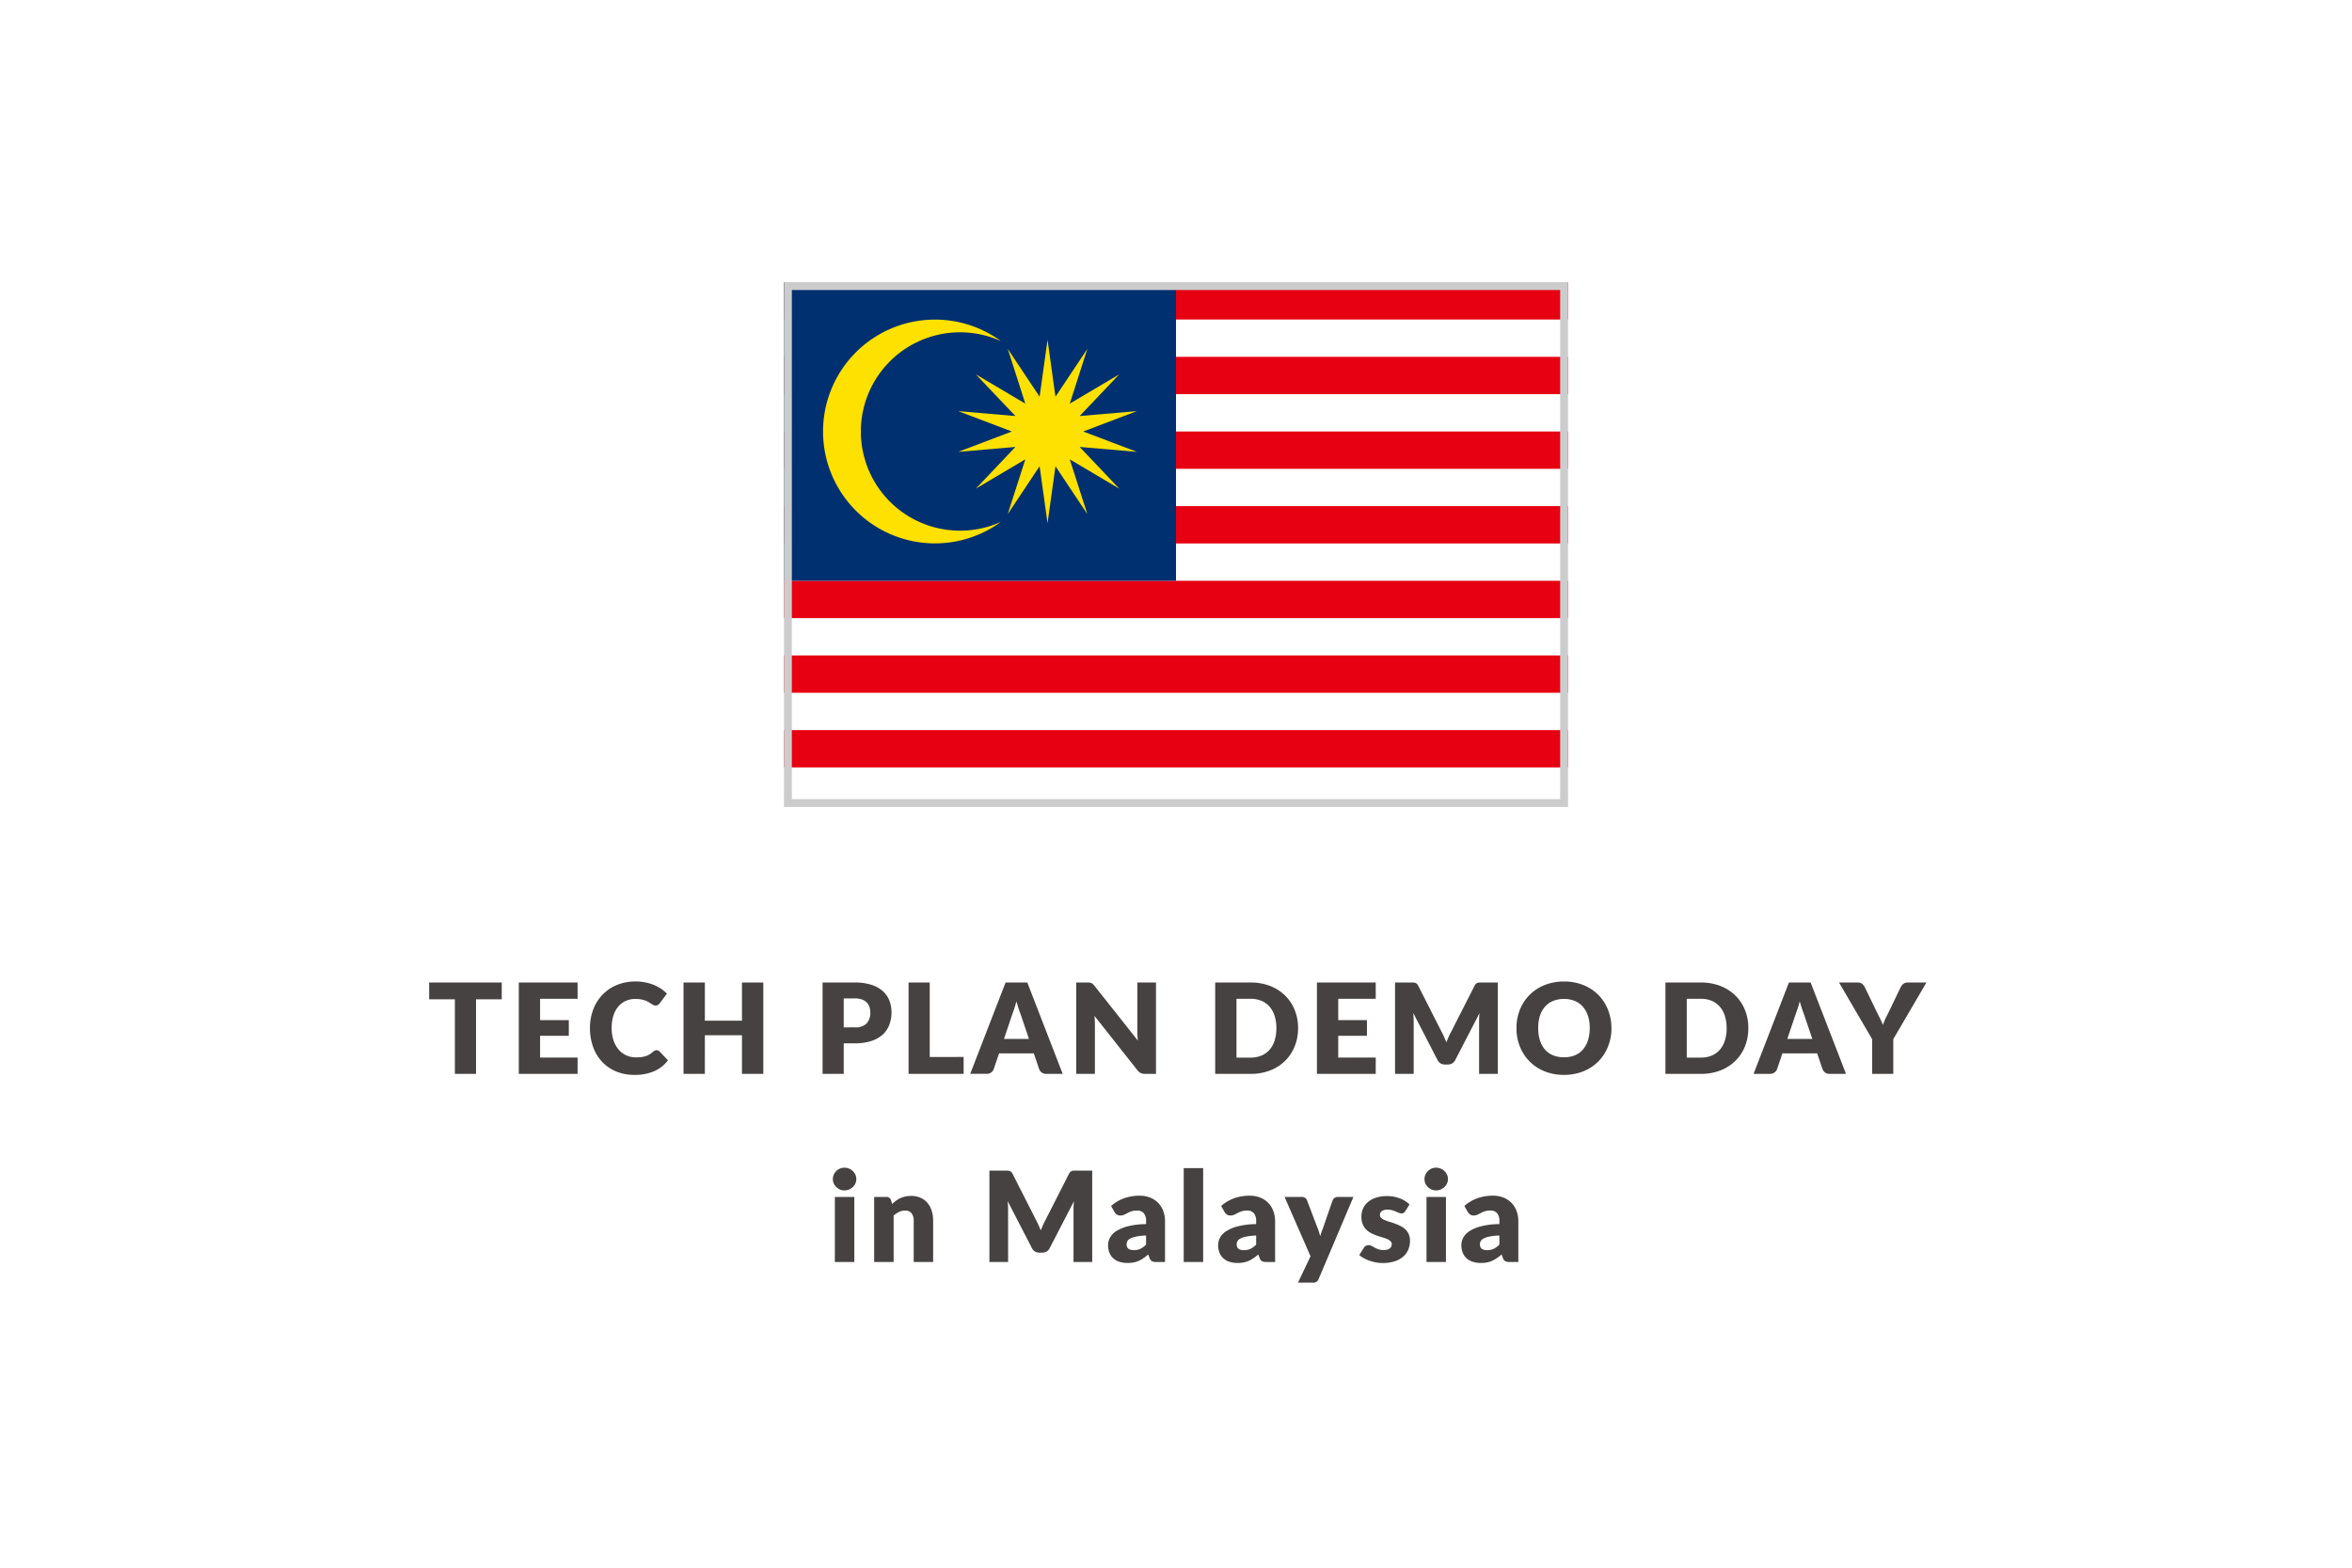 <svg xmlns="http://www.w3.org/2000/svg" width="300" height="200" viewBox="0 0 300 200"><g transform="translate(3290 -5560)"><path d="M0,0H300V200H0Z" transform="translate(-3290 5560)" fill="#fff"/><path d="M-86-9.512h-3.28V0h-2.7V-9.512h-3.28v-2.144H-86Zm4.888-.064v2.72h3.664v2h-3.664V-2.08h4.784V0h-7.5V-11.656h7.5v2.08Zm14.864,6.56a.544.544,0,0,1,.192.036.522.522,0,0,1,.184.124L-64.8-1.728A4.45,4.45,0,0,1-66.56-.34a6.173,6.173,0,0,1-2.508.468,5.975,5.975,0,0,1-2.38-.452,5.151,5.151,0,0,1-1.784-1.248A5.5,5.5,0,0,1-74.356-3.46a6.972,6.972,0,0,1-.392-2.372,6.566,6.566,0,0,1,.424-2.4,5.564,5.564,0,0,1,1.192-1.884,5.368,5.368,0,0,1,1.84-1.232,6.158,6.158,0,0,1,2.36-.44,6.3,6.3,0,0,1,1.236.116,6.041,6.041,0,0,1,1.084.32,4.952,4.952,0,0,1,.928.492,4.87,4.87,0,0,1,.752.624l-.912,1.224a1.162,1.162,0,0,1-.208.2.541.541,0,0,1-.336.092.6.6,0,0,1-.272-.064,3.007,3.007,0,0,1-.272-.156l-.316-.2a2.425,2.425,0,0,0-.408-.2,3.372,3.372,0,0,0-.552-.156,3.767,3.767,0,0,0-.74-.064,2.981,2.981,0,0,0-1.228.248,2.677,2.677,0,0,0-.96.724,3.348,3.348,0,0,0-.624,1.168,5.212,5.212,0,0,0-.22,1.58,4.8,4.8,0,0,0,.244,1.592,3.5,3.5,0,0,0,.664,1.172,2.818,2.818,0,0,0,.98.724,2.93,2.93,0,0,0,1.2.248,5.744,5.744,0,0,0,.672-.036,3.056,3.056,0,0,0,.568-.12,2.315,2.315,0,0,0,.5-.224,3.129,3.129,0,0,0,.472-.356.946.946,0,0,1,.208-.132A.545.545,0,0,1-66.244-3.016Zm13.608-8.64V0h-2.72V-4.928h-4.736V0h-2.72V-11.656h2.72v4.872h4.736v-4.872Zm11.664,5.72a1.984,1.984,0,0,0,1.52-.5,2,2,0,0,0,.464-1.408,2.106,2.106,0,0,0-.12-.728,1.481,1.481,0,0,0-.364-.564,1.637,1.637,0,0,0-.616-.364,2.725,2.725,0,0,0-.884-.128H-42.38v3.7Zm0-5.72a6.781,6.781,0,0,1,2.116.292,4.061,4.061,0,0,1,1.456.8,3.134,3.134,0,0,1,.844,1.208,4.1,4.1,0,0,1,.272,1.5,4.422,4.422,0,0,1-.28,1.6A3.211,3.211,0,0,1-37.42-5a4.034,4.034,0,0,1-1.46.812,6.692,6.692,0,0,1-2.092.292H-42.38V0h-2.7V-11.656Zm13.888,9.5V0h-7.024V-11.656h2.7v9.5Zm8.336-2.3-1.08-3.192q-.12-.3-.256-.716t-.272-.892q-.12.488-.256.9t-.256.72L-21.94-4.456ZM-14.452,0h-2.1a.915.915,0,0,1-.568-.164,1.042,1.042,0,0,1-.328-.42l-.688-2.032h-4.432l-.688,2.032a.972.972,0,0,1-.316.4.882.882,0,0,1-.564.18h-2.112l4.512-11.656h2.768Zm11.9-11.656V0H-3.964a1.224,1.224,0,0,1-.524-.1,1.282,1.282,0,0,1-.42-.348L-10.4-7.4q.032.312.044.6t.012.548V0h-2.384V-11.656h1.424a2.3,2.3,0,0,1,.3.016.756.756,0,0,1,.216.06.721.721,0,0,1,.184.124,2.1,2.1,0,0,1,.2.216l5.544,7q-.04-.336-.056-.652t-.016-.6v-6.168ZM15.572-5.832A6.112,6.112,0,0,1,15.136-3.5a5.456,5.456,0,0,1-1.228,1.848A5.57,5.57,0,0,1,12-.436,6.752,6.752,0,0,1,9.524,0H5V-11.656H9.524a6.7,6.7,0,0,1,2.476.44A5.65,5.65,0,0,1,13.908-10a5.413,5.413,0,0,1,1.228,1.844A6.09,6.09,0,0,1,15.572-5.832Zm-2.768,0a5.078,5.078,0,0,0-.224-1.56,3.333,3.333,0,0,0-.644-1.18,2.8,2.8,0,0,0-1.028-.744,3.49,3.49,0,0,0-1.384-.26H7.716v7.5H9.524a3.49,3.49,0,0,0,1.384-.26,2.8,2.8,0,0,0,1.028-.744,3.333,3.333,0,0,0,.644-1.18A5.107,5.107,0,0,0,12.8-5.832Zm7.888-3.744v2.72h3.664v2H20.692V-2.08h4.784V0h-7.5V-11.656h7.5v2.08Zm20.352-2.08V0H38.66V-6.7q0-.232.012-.5t.044-.552l-3.1,5.992a1.017,1.017,0,0,1-.388.424,1.073,1.073,0,0,1-.556.144h-.368a1.073,1.073,0,0,1-.556-.144,1.017,1.017,0,0,1-.388-.424l-3.1-6.008q.024.288.04.564t.016.508V0H27.94V-11.656H30q.176,0,.308.008a.788.788,0,0,1,.236.048.537.537,0,0,1,.188.124.978.978,0,0,1,.164.236l3,5.912q.16.3.308.632t.284.672q.136-.352.284-.688t.316-.64l2.992-5.888a.978.978,0,0,1,.164-.236.537.537,0,0,1,.188-.124.788.788,0,0,1,.236-.048q.132-.008.308-.008Zm14.5,5.824A6.264,6.264,0,0,1,55.1-3.48a5.669,5.669,0,0,1-1.228,1.892,5.631,5.631,0,0,1-1.908,1.26,6.488,6.488,0,0,1-2.476.456,6.519,6.519,0,0,1-2.48-.456A5.666,5.666,0,0,1,45.1-1.588,5.638,5.638,0,0,1,43.864-3.48a6.264,6.264,0,0,1-.436-2.352,6.264,6.264,0,0,1,.436-2.352A5.6,5.6,0,0,1,45.1-10.072a5.7,5.7,0,0,1,1.916-1.256,6.519,6.519,0,0,1,2.48-.456,6.439,6.439,0,0,1,2.476.46,5.711,5.711,0,0,1,1.908,1.26A5.625,5.625,0,0,1,55.1-8.176,6.243,6.243,0,0,1,55.54-5.832Zm-2.768,0a5.04,5.04,0,0,0-.224-1.556A3.3,3.3,0,0,0,51.9-8.56,2.777,2.777,0,0,0,50.876-9.3a3.538,3.538,0,0,0-1.384-.256,3.59,3.59,0,0,0-1.4.256,2.77,2.77,0,0,0-1.032.736,3.3,3.3,0,0,0-.644,1.172A5.04,5.04,0,0,0,46.2-5.832a5.068,5.068,0,0,0,.224,1.564A3.3,3.3,0,0,0,47.064-3.1a2.731,2.731,0,0,0,1.032.732,3.64,3.64,0,0,0,1.4.252,3.587,3.587,0,0,0,1.384-.252A2.738,2.738,0,0,0,51.9-3.1a3.3,3.3,0,0,0,.644-1.172A5.068,5.068,0,0,0,52.772-5.832ZM73-5.832A6.112,6.112,0,0,1,72.568-3.5,5.456,5.456,0,0,1,71.34-1.652,5.57,5.57,0,0,1,69.432-.436,6.752,6.752,0,0,1,66.956,0H62.428V-11.656h4.528a6.7,6.7,0,0,1,2.476.44A5.65,5.65,0,0,1,71.34-10a5.413,5.413,0,0,1,1.228,1.844A6.09,6.09,0,0,1,73-5.832Zm-2.768,0a5.078,5.078,0,0,0-.224-1.56,3.333,3.333,0,0,0-.644-1.18,2.8,2.8,0,0,0-1.028-.744,3.49,3.49,0,0,0-1.384-.26H65.148v7.5h1.808a3.49,3.49,0,0,0,1.384-.26,2.8,2.8,0,0,0,1.028-.744,3.333,3.333,0,0,0,.644-1.18A5.106,5.106,0,0,0,70.236-5.832ZM81.164-4.456l-1.08-3.192q-.12-.3-.256-.716t-.272-.892q-.12.488-.256.9t-.256.72L77.972-4.456ZM85.46,0h-2.1A.915.915,0,0,1,82.8-.164a1.042,1.042,0,0,1-.328-.42L81.78-2.616H77.348L76.66-.584a.972.972,0,0,1-.316.4A.882.882,0,0,1,75.78,0H73.668L78.18-11.656h2.768Zm6.032-4.432V0h-2.7V-4.432l-4.224-7.224h2.384a.863.863,0,0,1,.556.164,1.331,1.331,0,0,1,.34.42L89.492-7.68q.208.4.376.748t.3.684q.12-.344.276-.692t.364-.74l1.632-3.392a1.538,1.538,0,0,1,.136-.208,1.046,1.046,0,0,1,.188-.188.926.926,0,0,1,.248-.136.878.878,0,0,1,.308-.052h2.4ZM-41.032,15.7V24h-2.48V15.7Zm.256-2.272a1.311,1.311,0,0,1-.12.556,1.464,1.464,0,0,1-.328.456,1.606,1.606,0,0,1-.484.312,1.5,1.5,0,0,1-.588.116,1.4,1.4,0,0,1-.568-.116,1.6,1.6,0,0,1-.468-.312,1.44,1.44,0,0,1-.32-.456,1.349,1.349,0,0,1-.116-.556,1.4,1.4,0,0,1,.116-.568,1.474,1.474,0,0,1,.32-.464,1.5,1.5,0,0,1,.468-.312,1.439,1.439,0,0,1,.568-.112,1.549,1.549,0,0,1,.588.112,1.51,1.51,0,0,1,.484.312,1.5,1.5,0,0,1,.328.464A1.356,1.356,0,0,1-40.776,13.432Zm4.568,3.168a6.026,6.026,0,0,1,.5-.416,2.9,2.9,0,0,1,.548-.324,3.253,3.253,0,0,1,.632-.208,3.391,3.391,0,0,1,.74-.076,2.9,2.9,0,0,1,1.2.236,2.5,2.5,0,0,1,.884.656,2.832,2.832,0,0,1,.544,1,4.147,4.147,0,0,1,.184,1.26V24h-2.48V18.728a1.451,1.451,0,0,0-.28-.948,1.006,1.006,0,0,0-.824-.34,1.733,1.733,0,0,0-.764.172,3.074,3.074,0,0,0-.692.468V24H-38.5V15.7h1.536a.583.583,0,0,1,.608.416Zm25.52-4.256V24h-2.384V17.3q0-.232.012-.5t.044-.552l-3.1,5.992a1.017,1.017,0,0,1-.388.424,1.073,1.073,0,0,1-.556.144h-.368a1.073,1.073,0,0,1-.556-.144,1.017,1.017,0,0,1-.388-.424l-3.1-6.008q.024.288.04.564t.016.508V24h-2.384V12.344h2.064q.176,0,.308.008a.788.788,0,0,1,.236.048.537.537,0,0,1,.188.124.978.978,0,0,1,.164.236l3,5.912q.16.3.308.632t.284.672q.136-.352.284-.688t.316-.64l2.992-5.888a.978.978,0,0,1,.164-.236A.537.537,0,0,1-13.3,12.4a.788.788,0,0,1,.236-.048q.132-.008.308-.008Zm6.872,8.28a8.234,8.234,0,0,0-1.224.128,2.973,2.973,0,0,0-.76.24.92.92,0,0,0-.388.328.776.776,0,0,0-.108.4.7.7,0,0,0,.232.6,1.132,1.132,0,0,0,.68.172,1.968,1.968,0,0,0,.84-.168,2.559,2.559,0,0,0,.728-.544ZM-8.28,16.856a5.043,5.043,0,0,1,1.668-.988,5.847,5.847,0,0,1,1.964-.324,3.592,3.592,0,0,1,1.356.244,2.918,2.918,0,0,1,1.024.68A2.971,2.971,0,0,1-1.624,17.5,3.723,3.723,0,0,1-1.4,18.816V24H-2.536a1.162,1.162,0,0,1-.532-.1.733.733,0,0,1-.3-.4l-.176-.456q-.312.264-.6.464a3.8,3.8,0,0,1-.6.34,2.943,2.943,0,0,1-.656.208,4.037,4.037,0,0,1-.772.068A3.385,3.385,0,0,1-7.2,23.98a2.153,2.153,0,0,1-.788-.436,1.917,1.917,0,0,1-.5-.716,2.582,2.582,0,0,1-.176-.988,2.062,2.062,0,0,1,.224-.908,2.241,2.241,0,0,1,.776-.84,4.932,4.932,0,0,1,1.488-.636,9.984,9.984,0,0,1,2.36-.288v-.352a1.521,1.521,0,0,0-.3-1.052,1.1,1.1,0,0,0-.852-.324,2.26,2.26,0,0,0-.72.1,3.237,3.237,0,0,0-.5.216q-.22.12-.428.216a1.176,1.176,0,0,1-.5.1.715.715,0,0,1-.432-.128,1.113,1.113,0,0,1-.288-.3ZM3.464,12.024V24H.984V12.024Zm6.76,8.6A8.234,8.234,0,0,0,9,20.752a2.973,2.973,0,0,0-.76.24.92.92,0,0,0-.388.328.776.776,0,0,0-.108.4.7.7,0,0,0,.232.6,1.132,1.132,0,0,0,.68.172,1.968,1.968,0,0,0,.84-.168,2.559,2.559,0,0,0,.728-.544ZM5.76,16.856a5.043,5.043,0,0,1,1.668-.988,5.847,5.847,0,0,1,1.964-.324,3.592,3.592,0,0,1,1.356.244,2.918,2.918,0,0,1,1.024.68,2.971,2.971,0,0,1,.644,1.036,3.723,3.723,0,0,1,.224,1.312V24H11.5a1.162,1.162,0,0,1-.532-.1.733.733,0,0,1-.3-.4l-.176-.456q-.312.264-.6.464a3.8,3.8,0,0,1-.6.34,2.943,2.943,0,0,1-.656.208,4.037,4.037,0,0,1-.772.068A3.385,3.385,0,0,1,6.84,23.98a2.153,2.153,0,0,1-.788-.436,1.917,1.917,0,0,1-.5-.716,2.582,2.582,0,0,1-.176-.988,2.062,2.062,0,0,1,.224-.908,2.241,2.241,0,0,1,.776-.84,4.932,4.932,0,0,1,1.488-.636,9.984,9.984,0,0,1,2.36-.288v-.352a1.521,1.521,0,0,0-.3-1.052,1.1,1.1,0,0,0-.852-.324,2.26,2.26,0,0,0-.72.1,3.237,3.237,0,0,0-.5.216q-.22.12-.428.216a1.176,1.176,0,0,1-.5.1.715.715,0,0,1-.432-.128,1.113,1.113,0,0,1-.288-.3ZM22.632,15.7,18.2,26.152a.708.708,0,0,1-.784.48H15.56l1.6-3.36L13.848,15.7H16.04a.683.683,0,0,1,.444.128.764.764,0,0,1,.228.3l1.36,3.576a7.24,7.24,0,0,1,.312,1l.176-.512q.088-.256.184-.5l1.232-3.56a.659.659,0,0,1,.256-.308.7.7,0,0,1,.4-.124ZM29.24,17.52a.641.641,0,0,1-.2.216.535.535,0,0,1-.276.064.882.882,0,0,1-.352-.076l-.38-.164a4.14,4.14,0,0,0-.46-.164,2.054,2.054,0,0,0-.584-.076,1.235,1.235,0,0,0-.724.18.58.58,0,0,0-.252.5.5.5,0,0,0,.164.384,1.5,1.5,0,0,0,.436.268,6.014,6.014,0,0,0,.616.22q.344.1.7.232a6.269,6.269,0,0,1,.7.3,2.633,2.633,0,0,1,.616.424,1.893,1.893,0,0,1,.436.612,2.073,2.073,0,0,1,.164.864,2.841,2.841,0,0,1-.224,1.136,2.412,2.412,0,0,1-.668.9,3.159,3.159,0,0,1-1.1.584,4.937,4.937,0,0,1-1.5.208,4.564,4.564,0,0,1-.848-.08,5.874,5.874,0,0,1-.82-.216,4.467,4.467,0,0,1-.732-.324,3.175,3.175,0,0,1-.576-.4l.576-.912a.737.737,0,0,1,.244-.252.71.71,0,0,1,.38-.092.782.782,0,0,1,.388.1l.372.208a3.1,3.1,0,0,0,.468.208,2.029,2.029,0,0,0,.676.1,1.717,1.717,0,0,0,.488-.06.86.86,0,0,0,.32-.164.643.643,0,0,0,.232-.5.539.539,0,0,0-.168-.408,1.464,1.464,0,0,0-.44-.276,5.364,5.364,0,0,0-.62-.216q-.348-.1-.708-.228a5.687,5.687,0,0,1-.708-.308,2.436,2.436,0,0,1-.62-.456,2.119,2.119,0,0,1-.44-.676,2.5,2.5,0,0,1-.168-.968,2.522,2.522,0,0,1,.2-1,2.331,2.331,0,0,1,.612-.836,3,3,0,0,1,1.024-.572,4.427,4.427,0,0,1,1.44-.212,4.63,4.63,0,0,1,.868.08,4.436,4.436,0,0,1,.788.224,3.774,3.774,0,0,1,.672.34,3.227,3.227,0,0,1,.536.428ZM34.432,15.7V24h-2.48V15.7Zm.256-2.272a1.311,1.311,0,0,1-.12.556,1.464,1.464,0,0,1-.328.456,1.606,1.606,0,0,1-.484.312,1.5,1.5,0,0,1-.588.116,1.4,1.4,0,0,1-.568-.116,1.6,1.6,0,0,1-.468-.312,1.44,1.44,0,0,1-.32-.456,1.349,1.349,0,0,1-.116-.556,1.4,1.4,0,0,1,.116-.568,1.474,1.474,0,0,1,.32-.464,1.5,1.5,0,0,1,.468-.312,1.439,1.439,0,0,1,.568-.112,1.549,1.549,0,0,1,.588.112,1.5,1.5,0,0,1,.812.776A1.356,1.356,0,0,1,34.688,13.432Zm6.56,7.192a8.234,8.234,0,0,0-1.224.128,2.973,2.973,0,0,0-.76.24.92.92,0,0,0-.388.328.776.776,0,0,0-.108.4.7.7,0,0,0,.232.6,1.132,1.132,0,0,0,.68.172,1.968,1.968,0,0,0,.84-.168,2.559,2.559,0,0,0,.728-.544Zm-4.464-3.768a5.043,5.043,0,0,1,1.668-.988,5.848,5.848,0,0,1,1.964-.324,3.592,3.592,0,0,1,1.356.244,2.918,2.918,0,0,1,1.024.68A2.971,2.971,0,0,1,43.44,17.5a3.723,3.723,0,0,1,.224,1.312V24H42.528A1.162,1.162,0,0,1,42,23.9a.733.733,0,0,1-.3-.4l-.176-.456q-.312.264-.6.464a3.8,3.8,0,0,1-.6.34,2.943,2.943,0,0,1-.656.208,4.037,4.037,0,0,1-.772.068,3.385,3.385,0,0,1-1.032-.148,2.153,2.153,0,0,1-.788-.436,1.917,1.917,0,0,1-.5-.716,2.582,2.582,0,0,1-.176-.988,2.062,2.062,0,0,1,.224-.908,2.241,2.241,0,0,1,.776-.84,4.932,4.932,0,0,1,1.488-.636,9.984,9.984,0,0,1,2.36-.288v-.352a1.521,1.521,0,0,0-.3-1.052,1.1,1.1,0,0,0-.852-.324,2.26,2.26,0,0,0-.72.1,3.237,3.237,0,0,0-.5.216q-.22.12-.428.216a1.176,1.176,0,0,1-.5.1.715.715,0,0,1-.432-.128,1.113,1.113,0,0,1-.288-.3Z" transform="translate(-3140 5697)" fill="#454241"/><g transform="translate(-3140 5629.333)"><g transform="translate(-50 -33.333)"><rect width="100" height="66.667" fill="#fff"/><rect width="100" height="4.762" fill="#e60012"/><rect width="100" height="4.762" transform="translate(0 9.524)" fill="#e60012"/><rect width="100" height="4.762" transform="translate(0 19.048)" fill="#e60012"/><rect width="100" height="4.762" transform="translate(0 28.571)" fill="#e60012"/><rect width="100" height="4.762" transform="translate(0 38.095)" fill="#e60012"/><rect width="100" height="4.762" transform="translate(0 47.619)" fill="#e60012"/><rect width="100" height="4.762" transform="translate(0 57.143)" fill="#e60012"/><rect width="50" height="38.096" fill="#003070"/><g transform="translate(4.98 4.773)"><path d="M366.675,117.442l1.012,7.262,4.063-6.1-2.239,6.982,6.309-3.737-5.047,5.319,7.306-.629-6.855,2.6,6.855,2.6-7.306-.629,5.047,5.319-6.309-3.737,2.239,6.982-4.063-6.1-1.012,7.262-1.012-7.262-4.063,6.1,2.239-6.982-6.309,3.737,5.047-5.319-7.306.629,6.855-2.6-6.855-2.6,7.306.629-5.047-5.319,6.309,3.737L361.6,118.6l4.063,6.1Z" transform="translate(-338.04 -114.864)" fill="#ffe100"/><path d="M97.045,103.123a12.654,12.654,0,1,1,5.222-24.183,14.275,14.275,0,1,0,0,23.058A12.607,12.607,0,0,1,97.045,103.123Z" transform="translate(-79.574 -76.194)" fill="#ffe100"/></g></g></g><path d="M1,1V65.949H99V1H1M0,0H100V66.949H0Z" transform="translate(-3190 5596)" fill="#ccc"/></g></svg>